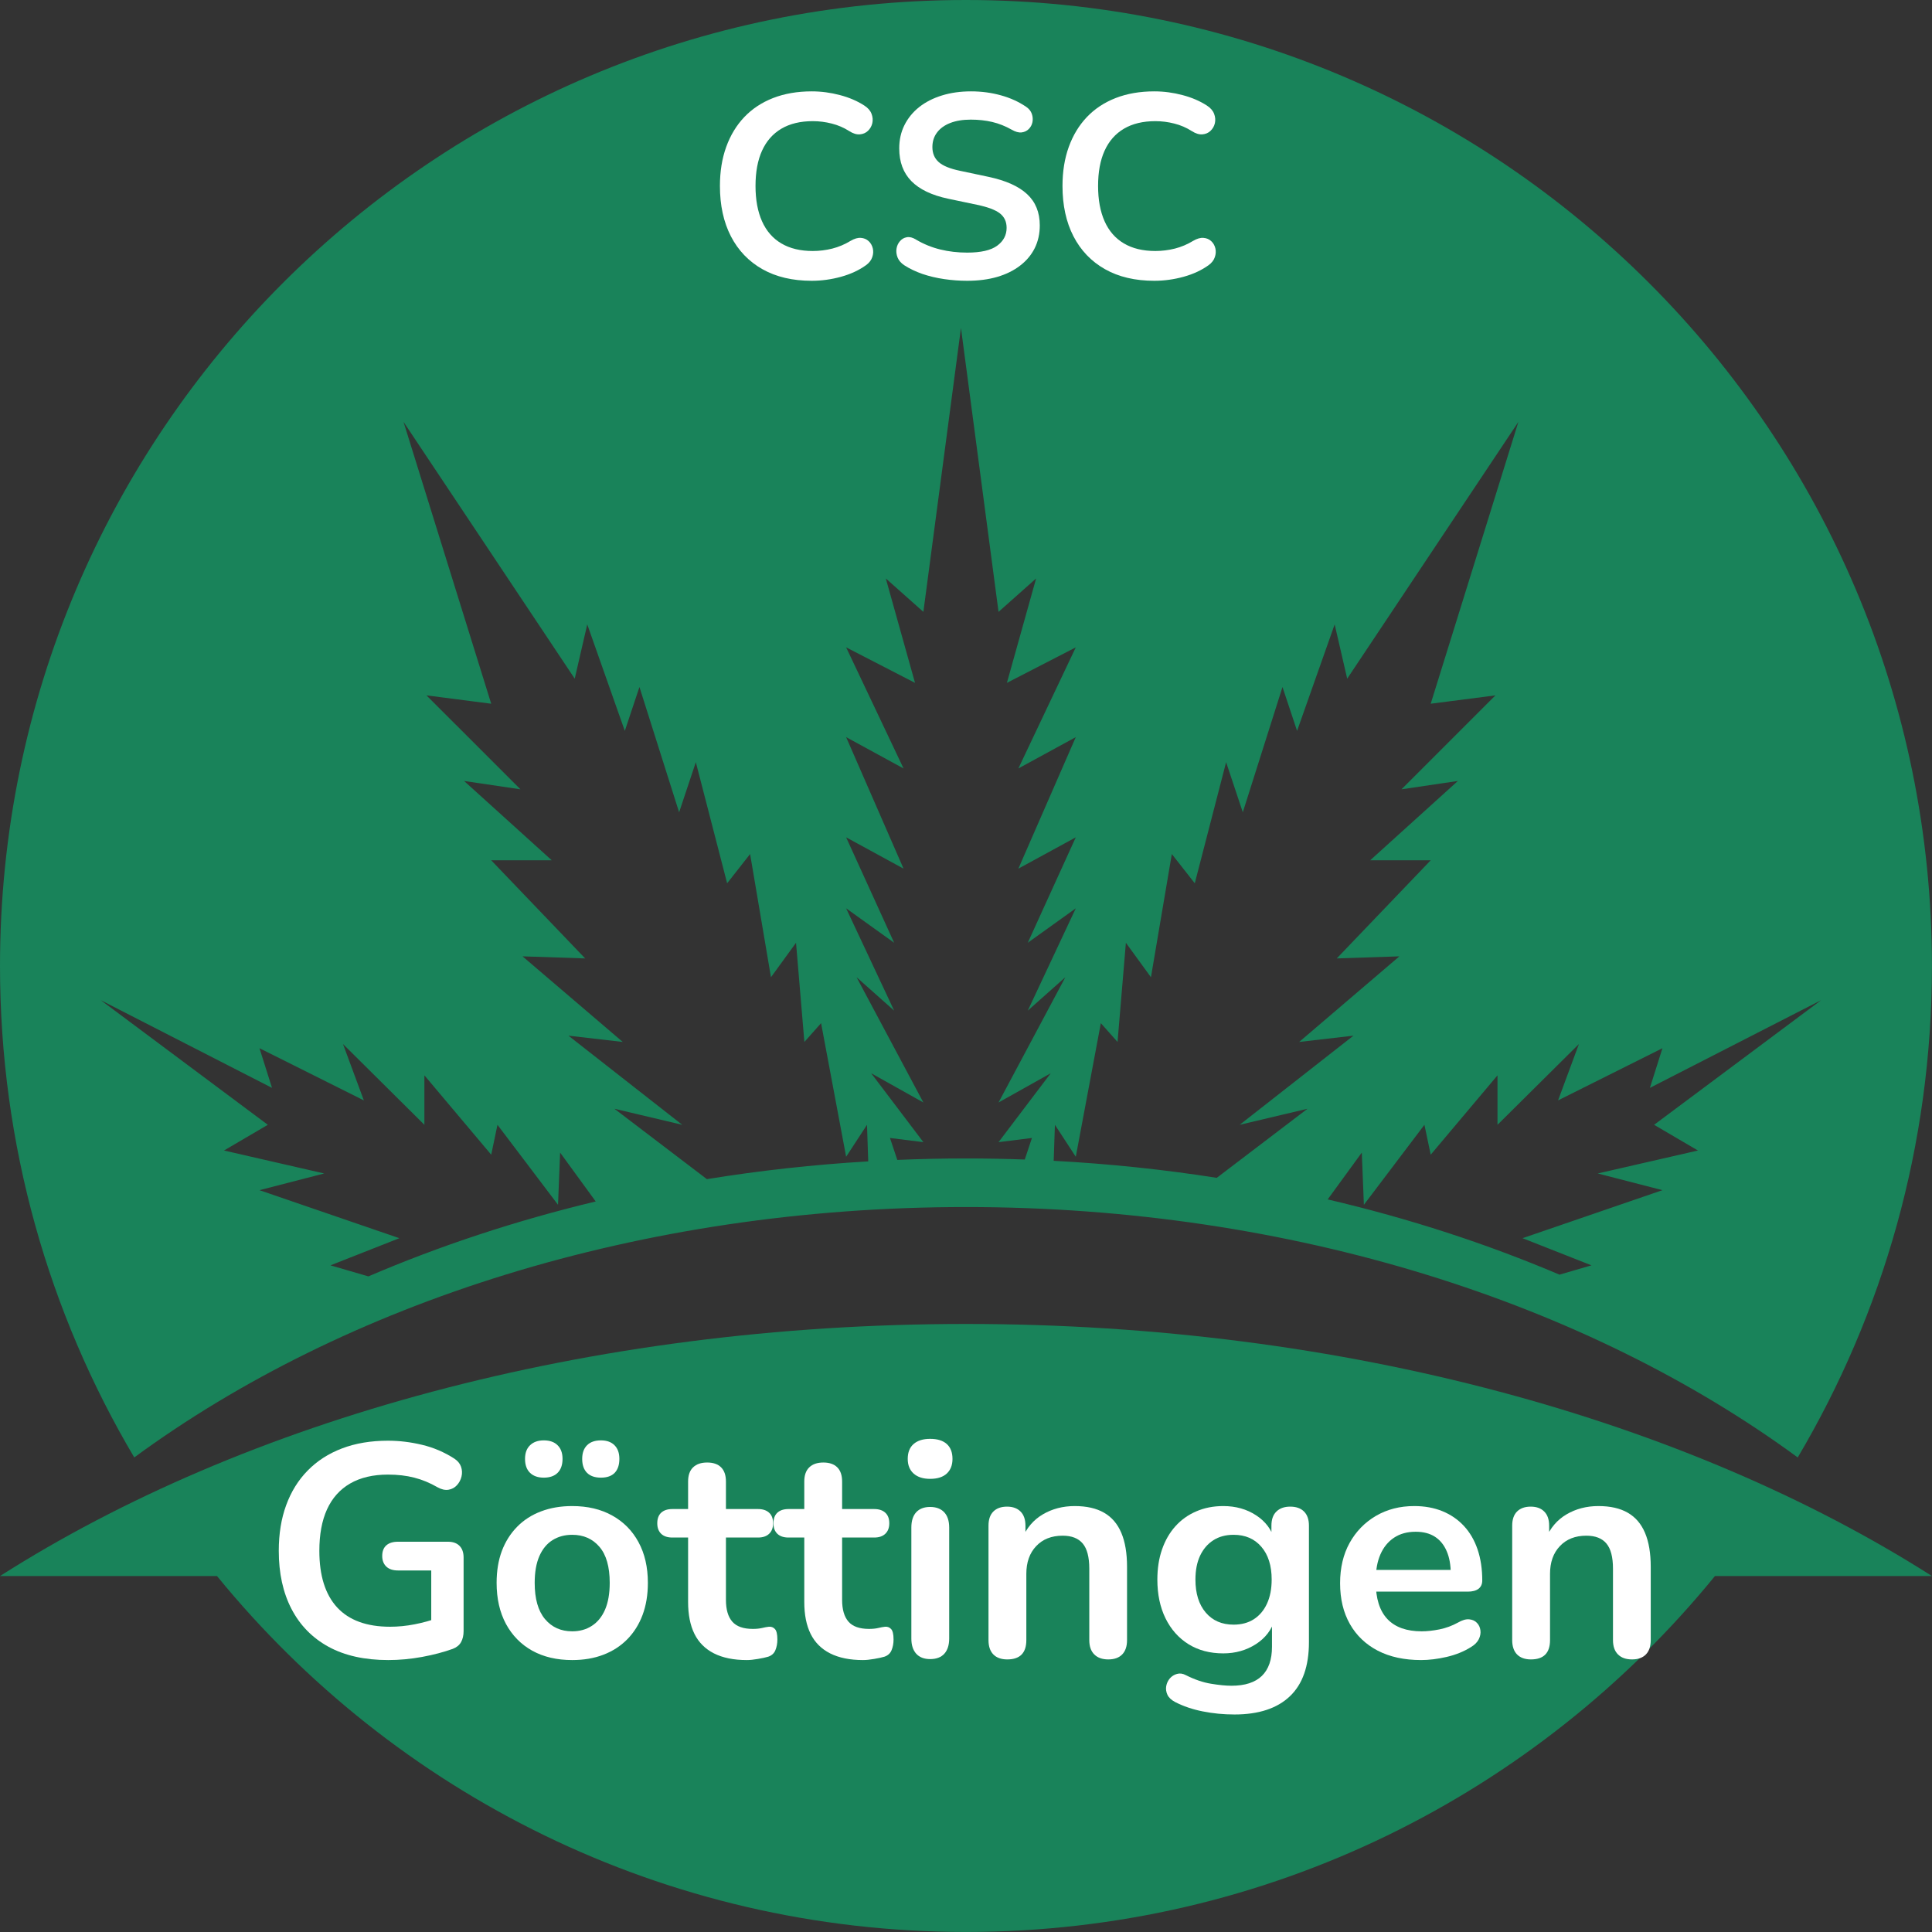 <svg xmlns="http://www.w3.org/2000/svg" xmlns:xlink="http://www.w3.org/1999/xlink" width="500" zoomAndPan="magnify" viewBox="0 0 375 375" height="500" preserveAspectRatio="xMidYMid meet" version="1.0"><rect x="0" y="0" width="375" height="375" fill="#333333" stroke="none"/><defs><g/><clipPath id="c4cbd3e67a"><path d="M 0 0 L 374.992 0 L 374.992 283 L 0 283 Z M 0 0 " clip-rule="nonzero"/></clipPath><clipPath id="324bbcef79"><path d="M 0 256.934 L 374.992 256.934 L 374.992 374.992 L 0 374.992 Z M 0 256.934 " clip-rule="nonzero"/></clipPath></defs><g clip-path="url(#c4cbd3e67a)"><path fill="#19835a" d="M 50.363 203.457 L 70.625 213.586 L 66.574 202.645 L 82.375 218.324 L 82.375 208.723 L 95.344 224.125 L 96.559 218.324 L 108.312 233.852 L 108.719 223.719 L 115.629 233.203 C 100.09 236.926 85.312 241.824 71.504 247.746 L 64.141 245.602 L 77.516 240.332 L 50.363 231.012 L 62.926 227.77 L 43.477 223.312 L 51.984 218.324 L 19.566 194.137 L 52.797 211.156 Z M 111.555 131.73 L 113.984 121.195 L 121.277 141.863 L 124.117 133.352 L 131.816 157.664 L 135.059 147.941 L 141.137 171.445 L 145.594 165.77 L 149.645 189.68 L 154.508 182.992 L 156.129 202.242 L 159.371 198.594 L 164.234 224.527 L 168.285 218.324 L 168.523 225.422 C 157.855 226.055 147.398 227.215 137.207 228.871 L 119.254 215.207 L 132.422 218.324 L 110.336 201.023 L 120.875 202.242 L 101.422 185.625 L 113.582 186.031 L 95.344 166.984 L 107.098 166.984 L 90.078 151.586 L 101.02 153.207 L 82.781 134.973 L 95.344 136.594 L 78.324 81.887 Z M 164.234 162.527 L 175.379 168.605 L 164.234 143.078 L 175.379 149.156 L 164.234 125.652 L 177.605 132.543 L 171.934 112.277 L 179.227 118.762 L 186.523 63.652 L 193.816 118.762 L 201.109 112.277 L 195.438 132.543 L 208.809 125.652 L 197.664 149.156 L 208.809 143.078 L 197.664 168.605 L 208.809 162.527 L 199.488 182.992 L 208.809 176.305 L 199.488 196.164 L 206.781 189.68 L 193.816 213.992 L 203.945 208.32 L 193.816 221.691 L 200.301 220.879 L 198.906 225.062 C 195.125 224.926 191.32 224.855 187.496 224.855 C 183.02 224.855 178.574 224.953 174.164 225.137 L 172.742 220.879 L 179.227 221.691 L 169.098 208.32 L 179.227 213.992 L 166.262 189.68 L 173.555 196.164 L 164.234 176.305 L 173.555 182.992 Z M 216.914 202.242 L 218.535 182.992 L 223.398 189.68 L 227.449 165.77 L 231.906 171.445 L 237.988 147.941 L 241.227 157.664 L 248.93 133.352 L 251.762 141.863 L 259.059 121.195 L 261.488 131.73 L 294.719 81.887 L 277.699 136.594 L 290.262 134.973 L 272.027 153.207 L 282.969 151.586 L 265.949 166.984 L 277.699 166.984 L 259.461 186.031 L 271.621 185.625 L 252.168 202.242 L 262.703 201.023 L 240.621 218.324 L 253.789 215.207 L 236.172 228.617 C 225.871 227 215.301 225.887 204.52 225.312 L 204.758 218.324 L 208.809 224.527 L 213.672 198.594 Z M 322.68 203.457 L 320.246 211.156 L 353.477 194.137 L 321.059 218.324 L 329.57 223.312 L 310.117 227.77 L 322.68 231.012 L 295.527 240.332 L 308.902 245.602 L 302.695 247.41 C 288.621 241.43 273.555 236.508 257.703 232.805 L 264.324 223.719 L 264.73 233.852 L 276.48 218.324 L 277.699 224.125 L 290.664 208.723 L 290.664 218.324 L 306.469 202.645 L 302.418 213.586 Z M 187.496 234.285 C 250.855 234.285 308.086 252.918 348.938 282.891 C 365.484 254.941 374.988 222.332 374.988 187.496 C 374.988 83.945 291.047 0 187.496 0 C 83.945 0 0 83.945 0 187.496 C 0 222.332 9.508 254.941 26.059 282.887 C 66.902 252.918 124.133 234.285 187.496 234.285 " fill-opacity="1" fill-rule="nonzero"/></g><g clip-path="url(#324bbcef79)"><path fill="#19835a" d="M 187.496 256.98 C 113.844 256.98 47.344 275.75 0 305.91 L 42.121 305.91 C 76.504 348.07 128.852 374.992 187.496 374.992 C 246.137 374.992 298.488 348.07 332.871 305.91 L 374.988 305.91 C 327.645 275.75 261.145 256.98 187.496 256.98 " fill-opacity="1" fill-rule="nonzero"/></g><g fill="#ffffff" fill-opacity="1"><g transform="translate(50.938, 321.623)"><g><path d="M 24.422 0.594 C 19.848 0.594 15.984 -0.266 12.828 -1.984 C 9.68 -3.711 7.285 -6.16 5.641 -9.328 C 3.992 -12.504 3.172 -16.266 3.172 -20.609 C 3.172 -23.898 3.648 -26.852 4.609 -29.469 C 5.566 -32.094 6.957 -34.332 8.781 -36.188 C 10.602 -38.051 12.82 -39.484 15.438 -40.484 C 18.062 -41.484 21.039 -41.984 24.375 -41.984 C 26.562 -41.984 28.758 -41.719 30.969 -41.188 C 33.188 -40.664 35.273 -39.773 37.234 -38.516 C 37.891 -38.086 38.328 -37.562 38.547 -36.938 C 38.766 -36.312 38.797 -35.676 38.641 -35.031 C 38.484 -34.383 38.188 -33.82 37.75 -33.344 C 37.32 -32.875 36.785 -32.582 36.141 -32.469 C 35.492 -32.352 34.781 -32.508 34 -32.938 C 32.508 -33.801 31 -34.426 29.469 -34.812 C 27.945 -35.207 26.25 -35.406 24.375 -35.406 C 21.469 -35.406 19.016 -34.828 17.016 -33.672 C 15.023 -32.516 13.531 -30.836 12.531 -28.641 C 11.539 -26.453 11.047 -23.773 11.047 -20.609 C 11.047 -15.797 12.195 -12.133 14.5 -9.625 C 16.812 -7.125 20.238 -5.875 24.781 -5.875 C 26.344 -5.875 27.926 -6.031 29.531 -6.344 C 31.133 -6.656 32.703 -7.086 34.234 -7.641 L 32.766 -4.281 L 32.766 -16.797 L 26.312 -16.797 C 25.332 -16.797 24.578 -17.047 24.047 -17.547 C 23.516 -18.055 23.25 -18.742 23.25 -19.609 C 23.25 -20.516 23.516 -21.203 24.047 -21.672 C 24.578 -22.141 25.332 -22.375 26.312 -22.375 L 36 -22.375 C 36.977 -22.375 37.727 -22.109 38.25 -21.578 C 38.781 -21.047 39.047 -20.289 39.047 -19.312 L 39.047 -5.047 C 39.047 -4.191 38.879 -3.469 38.547 -2.875 C 38.211 -2.289 37.676 -1.859 36.938 -1.578 C 35.207 -0.953 33.227 -0.43 31 -0.016 C 28.77 0.391 26.578 0.594 24.422 0.594 Z M 24.422 0.594 "/></g></g></g><g fill="#ffffff" fill-opacity="1"><g transform="translate(94.158, 321.623)"><g><path d="M 16.906 0.594 C 13.938 0.594 11.352 -0.008 9.156 -1.219 C 6.969 -2.438 5.266 -4.172 4.047 -6.422 C 2.836 -8.68 2.234 -11.336 2.234 -14.391 C 2.234 -16.691 2.57 -18.754 3.25 -20.578 C 3.938 -22.398 4.926 -23.969 6.219 -25.281 C 7.508 -26.594 9.055 -27.586 10.859 -28.266 C 12.66 -28.953 14.676 -29.297 16.906 -29.297 C 19.883 -29.297 22.469 -28.688 24.656 -27.469 C 26.852 -26.258 28.555 -24.539 29.766 -22.312 C 30.984 -20.082 31.594 -17.441 31.594 -14.391 C 31.594 -12.078 31.25 -10 30.562 -8.156 C 29.875 -6.32 28.883 -4.75 27.594 -3.438 C 26.301 -2.125 24.754 -1.125 22.953 -0.438 C 21.16 0.25 19.145 0.594 16.906 0.594 Z M 16.906 -4.984 C 18.352 -4.984 19.625 -5.336 20.719 -6.047 C 21.82 -6.754 22.676 -7.801 23.281 -9.188 C 23.883 -10.582 24.188 -12.316 24.188 -14.391 C 24.188 -17.516 23.52 -19.848 22.188 -21.391 C 20.863 -22.941 19.102 -23.719 16.906 -23.719 C 15.457 -23.719 14.188 -23.375 13.094 -22.688 C 12 -22.008 11.145 -20.973 10.531 -19.578 C 9.926 -18.191 9.625 -16.461 9.625 -14.391 C 9.625 -11.297 10.289 -8.953 11.625 -7.359 C 12.957 -5.773 14.719 -4.984 16.906 -4.984 Z M 22.484 -34.812 C 21.305 -34.812 20.406 -35.125 19.781 -35.75 C 19.156 -36.383 18.844 -37.285 18.844 -38.453 C 18.844 -39.586 19.156 -40.469 19.781 -41.094 C 20.406 -41.727 21.305 -42.047 22.484 -42.047 C 23.617 -42.047 24.5 -41.727 25.125 -41.094 C 25.75 -40.469 26.062 -39.586 26.062 -38.453 C 26.062 -37.285 25.758 -36.383 25.156 -35.75 C 24.551 -35.125 23.66 -34.812 22.484 -34.812 Z M 11.391 -34.812 C 10.254 -34.812 9.363 -35.125 8.719 -35.75 C 8.07 -36.383 7.75 -37.285 7.75 -38.453 C 7.75 -39.586 8.07 -40.469 8.719 -41.094 C 9.363 -41.727 10.254 -42.047 11.391 -42.047 C 12.555 -42.047 13.453 -41.727 14.078 -41.094 C 14.711 -40.469 15.031 -39.586 15.031 -38.453 C 15.031 -37.285 14.711 -36.383 14.078 -35.75 C 13.453 -35.125 12.555 -34.812 11.391 -34.812 Z M 11.391 -34.812 "/></g></g></g><g fill="#ffffff" fill-opacity="1"><g transform="translate(127.982, 321.623)"><g><path d="M 16.969 0.594 C 14.426 0.594 12.301 0.16 10.594 -0.703 C 8.895 -1.566 7.633 -2.828 6.812 -4.484 C 5.988 -6.148 5.578 -8.219 5.578 -10.688 L 5.578 -23.188 L 2.531 -23.188 C 1.582 -23.188 0.852 -23.43 0.344 -23.922 C -0.156 -24.41 -0.406 -25.086 -0.406 -25.953 C -0.406 -26.848 -0.156 -27.531 0.344 -28 C 0.852 -28.477 1.582 -28.719 2.531 -28.719 L 5.578 -28.719 L 5.578 -34.062 C 5.578 -35.27 5.898 -36.188 6.547 -36.812 C 7.191 -37.438 8.102 -37.75 9.281 -37.75 C 10.457 -37.75 11.359 -37.438 11.984 -36.812 C 12.609 -36.188 12.922 -35.27 12.922 -34.062 L 12.922 -28.719 L 19.141 -28.719 C 20.078 -28.719 20.801 -28.477 21.312 -28 C 21.82 -27.531 22.078 -26.848 22.078 -25.953 C 22.078 -25.086 21.82 -24.41 21.312 -23.922 C 20.801 -23.43 20.078 -23.188 19.141 -23.188 L 12.922 -23.188 L 12.922 -11.094 C 12.922 -9.219 13.332 -7.805 14.156 -6.859 C 14.977 -5.922 16.305 -5.453 18.141 -5.453 C 18.805 -5.453 19.395 -5.508 19.906 -5.625 C 20.414 -5.75 20.863 -5.832 21.25 -5.875 C 21.719 -5.914 22.109 -5.77 22.422 -5.438 C 22.742 -5.102 22.906 -4.426 22.906 -3.406 C 22.906 -2.625 22.773 -1.926 22.516 -1.312 C 22.266 -0.707 21.805 -0.289 21.141 -0.062 C 20.629 0.094 19.961 0.238 19.141 0.375 C 18.316 0.52 17.594 0.594 16.969 0.594 Z M 16.969 0.594 "/></g></g></g><g fill="#ffffff" fill-opacity="1"><g transform="translate(150.532, 321.623)"><g><path d="M 16.969 0.594 C 14.426 0.594 12.301 0.16 10.594 -0.703 C 8.895 -1.566 7.633 -2.828 6.812 -4.484 C 5.988 -6.148 5.578 -8.219 5.578 -10.688 L 5.578 -23.188 L 2.531 -23.188 C 1.582 -23.188 0.852 -23.43 0.344 -23.922 C -0.156 -24.41 -0.406 -25.086 -0.406 -25.953 C -0.406 -26.848 -0.156 -27.531 0.344 -28 C 0.852 -28.477 1.582 -28.719 2.531 -28.719 L 5.578 -28.719 L 5.578 -34.062 C 5.578 -35.27 5.898 -36.188 6.547 -36.812 C 7.191 -37.438 8.102 -37.75 9.281 -37.75 C 10.457 -37.75 11.359 -37.438 11.984 -36.812 C 12.609 -36.188 12.922 -35.27 12.922 -34.062 L 12.922 -28.719 L 19.141 -28.719 C 20.078 -28.719 20.801 -28.477 21.312 -28 C 21.82 -27.531 22.078 -26.848 22.078 -25.953 C 22.078 -25.086 21.82 -24.41 21.312 -23.922 C 20.801 -23.43 20.078 -23.188 19.141 -23.188 L 12.922 -23.188 L 12.922 -11.094 C 12.922 -9.219 13.332 -7.805 14.156 -6.859 C 14.977 -5.922 16.305 -5.453 18.141 -5.453 C 18.805 -5.453 19.395 -5.508 19.906 -5.625 C 20.414 -5.75 20.863 -5.832 21.25 -5.875 C 21.719 -5.914 22.109 -5.77 22.422 -5.438 C 22.742 -5.102 22.906 -4.426 22.906 -3.406 C 22.906 -2.625 22.773 -1.926 22.516 -1.312 C 22.266 -0.707 21.805 -0.289 21.141 -0.062 C 20.629 0.094 19.961 0.238 19.141 0.375 C 18.316 0.52 17.594 0.594 16.969 0.594 Z M 16.969 0.594 "/></g></g></g><g fill="#ffffff" fill-opacity="1"><g transform="translate(173.081, 321.623)"><g><path d="M 7.453 0.406 C 6.285 0.406 5.383 0.055 4.75 -0.641 C 4.125 -1.348 3.812 -2.328 3.812 -3.578 L 3.812 -25.125 C 3.812 -26.414 4.125 -27.406 4.75 -28.094 C 5.383 -28.781 6.285 -29.125 7.453 -29.125 C 8.629 -29.125 9.539 -28.781 10.188 -28.094 C 10.832 -27.406 11.156 -26.414 11.156 -25.125 L 11.156 -3.578 C 11.156 -2.328 10.844 -1.348 10.219 -0.641 C 9.594 0.055 8.672 0.406 7.453 0.406 Z M 7.453 -34.578 C 6.086 -34.578 5.02 -34.922 4.25 -35.609 C 3.488 -36.297 3.109 -37.242 3.109 -38.453 C 3.109 -39.711 3.488 -40.676 4.25 -41.344 C 5.02 -42.008 6.086 -42.344 7.453 -42.344 C 8.867 -42.344 9.945 -42.008 10.688 -41.344 C 11.426 -40.676 11.797 -39.711 11.797 -38.453 C 11.797 -37.242 11.426 -36.297 10.688 -35.609 C 9.945 -34.922 8.867 -34.578 7.453 -34.578 Z M 7.453 -34.578 "/></g></g></g><g fill="#ffffff" fill-opacity="1"><g transform="translate(188.055, 321.623)"><g><path d="M 7.453 0.469 C 6.285 0.469 5.383 0.145 4.75 -0.5 C 4.125 -1.145 3.812 -2.07 3.812 -3.281 L 3.812 -25.484 C 3.812 -26.691 4.125 -27.609 4.75 -28.234 C 5.383 -28.867 6.27 -29.188 7.406 -29.188 C 8.531 -29.188 9.406 -28.867 10.031 -28.234 C 10.664 -27.609 10.984 -26.691 10.984 -25.484 L 10.984 -21.484 L 10.328 -22.953 C 11.191 -25.035 12.535 -26.613 14.359 -27.688 C 16.18 -28.758 18.242 -29.297 20.547 -29.297 C 22.859 -29.297 24.758 -28.863 26.25 -28 C 27.738 -27.145 28.852 -25.844 29.594 -24.094 C 30.332 -22.352 30.703 -20.156 30.703 -17.5 L 30.703 -3.281 C 30.703 -2.07 30.391 -1.145 29.766 -0.5 C 29.141 0.145 28.238 0.469 27.062 0.469 C 25.895 0.469 24.988 0.145 24.344 -0.5 C 23.695 -1.145 23.375 -2.07 23.375 -3.281 L 23.375 -17.141 C 23.375 -19.379 22.953 -21.004 22.109 -22.016 C 21.266 -23.035 19.961 -23.547 18.203 -23.547 C 16.047 -23.547 14.332 -22.867 13.062 -21.516 C 11.789 -20.172 11.156 -18.379 11.156 -16.141 L 11.156 -3.281 C 11.156 -0.781 9.922 0.469 7.453 0.469 Z M 7.453 0.469 "/></g></g></g><g fill="#ffffff" fill-opacity="1"><g transform="translate(222.408, 321.623)"><g><path d="M 17.203 11.156 C 15.086 11.156 13.039 10.957 11.062 10.562 C 9.094 10.176 7.305 9.57 5.703 8.75 C 4.953 8.352 4.445 7.879 4.188 7.328 C 3.938 6.785 3.859 6.227 3.953 5.656 C 4.055 5.094 4.289 4.594 4.656 4.156 C 5.031 3.727 5.492 3.438 6.047 3.281 C 6.598 3.125 7.164 3.203 7.75 3.516 C 9.469 4.379 11.098 4.938 12.641 5.188 C 14.191 5.445 15.52 5.578 16.625 5.578 C 19.238 5.578 21.203 4.941 22.516 3.672 C 23.828 2.398 24.484 0.508 24.484 -2 L 24.484 -7.281 L 25.016 -7.281 C 24.43 -5.281 23.207 -3.68 21.344 -2.484 C 19.488 -1.297 17.383 -0.703 15.031 -0.703 C 12.445 -0.703 10.195 -1.297 8.281 -2.484 C 6.363 -3.68 4.875 -5.359 3.812 -7.516 C 2.758 -9.672 2.234 -12.176 2.234 -15.031 C 2.234 -17.188 2.535 -19.133 3.141 -20.875 C 3.742 -22.613 4.602 -24.109 5.719 -25.359 C 6.844 -26.617 8.195 -27.586 9.781 -28.266 C 11.363 -28.953 13.113 -29.297 15.031 -29.297 C 17.457 -29.297 19.582 -28.695 21.406 -27.5 C 23.227 -26.312 24.41 -24.738 24.953 -22.781 L 24.375 -21.312 L 24.375 -25.484 C 24.375 -26.691 24.695 -27.609 25.344 -28.234 C 25.988 -28.867 26.879 -29.188 28.016 -29.188 C 29.18 -29.188 30.078 -28.867 30.703 -28.234 C 31.336 -27.609 31.656 -26.691 31.656 -25.484 L 31.656 -2.875 C 31.656 1.781 30.422 5.281 27.953 7.625 C 25.484 9.977 21.898 11.156 17.203 11.156 Z M 17.031 -6.281 C 18.551 -6.281 19.859 -6.629 20.953 -7.328 C 22.055 -8.035 22.91 -9.047 23.516 -10.359 C 24.117 -11.672 24.422 -13.227 24.422 -15.031 C 24.422 -17.727 23.754 -19.848 22.422 -21.391 C 21.098 -22.941 19.301 -23.719 17.031 -23.719 C 15.5 -23.719 14.188 -23.363 13.094 -22.656 C 12 -21.957 11.145 -20.961 10.531 -19.672 C 9.926 -18.379 9.625 -16.832 9.625 -15.031 C 9.625 -12.332 10.289 -10.195 11.625 -8.625 C 12.957 -7.062 14.758 -6.281 17.031 -6.281 Z M 17.031 -6.281 "/></g></g></g><g fill="#ffffff" fill-opacity="1"><g transform="translate(257.877, 321.623)"><g><path d="M 17.969 0.594 C 14.719 0.594 11.914 -0.008 9.562 -1.219 C 7.219 -2.438 5.41 -4.16 4.141 -6.391 C 2.867 -8.629 2.234 -11.273 2.234 -14.328 C 2.234 -17.305 2.848 -19.91 4.078 -22.141 C 5.316 -24.367 7.02 -26.117 9.188 -27.391 C 11.363 -28.66 13.844 -29.297 16.625 -29.297 C 18.656 -29.297 20.484 -28.961 22.109 -28.297 C 23.734 -27.629 25.125 -26.672 26.281 -25.422 C 27.438 -24.172 28.316 -22.656 28.922 -20.875 C 29.523 -19.094 29.828 -17.086 29.828 -14.859 C 29.828 -14.148 29.582 -13.609 29.094 -13.234 C 28.602 -12.867 27.91 -12.688 27.016 -12.688 L 8.156 -12.688 L 8.156 -16.906 L 24.656 -16.906 L 23.719 -16.031 C 23.719 -17.832 23.453 -19.336 22.922 -20.547 C 22.398 -21.766 21.641 -22.695 20.641 -23.344 C 19.641 -23.988 18.395 -24.312 16.906 -24.312 C 15.258 -24.312 13.859 -23.926 12.703 -23.156 C 11.555 -22.395 10.676 -21.316 10.062 -19.922 C 9.457 -18.535 9.156 -16.883 9.156 -14.969 L 9.156 -14.562 C 9.156 -11.352 9.91 -8.953 11.422 -7.359 C 12.93 -5.773 15.148 -4.984 18.078 -4.984 C 19.098 -4.984 20.242 -5.109 21.516 -5.359 C 22.785 -5.617 23.988 -6.062 25.125 -6.688 C 25.945 -7.164 26.672 -7.375 27.297 -7.312 C 27.93 -7.25 28.43 -7.02 28.797 -6.625 C 29.172 -6.238 29.395 -5.758 29.469 -5.188 C 29.551 -4.625 29.445 -4.047 29.156 -3.453 C 28.863 -2.867 28.363 -2.363 27.656 -1.938 C 26.281 -1.07 24.703 -0.43 22.922 -0.016 C 21.148 0.391 19.5 0.594 17.969 0.594 Z M 17.969 0.594 "/></g></g></g><g fill="#ffffff" fill-opacity="1"><g transform="translate(289.704, 321.623)"><g><path d="M 7.453 0.469 C 6.285 0.469 5.383 0.145 4.75 -0.5 C 4.125 -1.145 3.812 -2.07 3.812 -3.281 L 3.812 -25.484 C 3.812 -26.691 4.125 -27.609 4.75 -28.234 C 5.383 -28.867 6.27 -29.188 7.406 -29.188 C 8.531 -29.188 9.406 -28.867 10.031 -28.234 C 10.664 -27.609 10.984 -26.691 10.984 -25.484 L 10.984 -21.484 L 10.328 -22.953 C 11.191 -25.035 12.535 -26.613 14.359 -27.688 C 16.18 -28.758 18.242 -29.297 20.547 -29.297 C 22.859 -29.297 24.758 -28.863 26.25 -28 C 27.738 -27.145 28.852 -25.844 29.594 -24.094 C 30.332 -22.352 30.703 -20.156 30.703 -17.5 L 30.703 -3.281 C 30.703 -2.07 30.391 -1.145 29.766 -0.5 C 29.141 0.145 28.238 0.469 27.062 0.469 C 25.895 0.469 24.988 0.145 24.344 -0.5 C 23.695 -1.145 23.375 -2.07 23.375 -3.281 L 23.375 -17.141 C 23.375 -19.379 22.953 -21.004 22.109 -22.016 C 21.266 -23.035 19.961 -23.547 18.203 -23.547 C 16.047 -23.547 14.332 -22.867 13.062 -21.516 C 11.789 -20.172 11.156 -18.379 11.156 -16.141 L 11.156 -3.281 C 11.156 -0.781 9.922 0.469 7.453 0.469 Z M 7.453 0.469 "/></g></g></g><g fill="#ffffff" fill-opacity="1"><g transform="translate(137.004, 54)"><g><path d="M 20.547 0.5 C 16.828 0.5 13.641 -0.25 10.984 -1.75 C 8.328 -3.25 6.285 -5.379 4.859 -8.141 C 3.441 -10.898 2.734 -14.156 2.734 -17.906 C 2.734 -20.707 3.141 -23.234 3.953 -25.484 C 4.766 -27.734 5.93 -29.66 7.453 -31.266 C 8.973 -32.867 10.836 -34.102 13.047 -34.969 C 15.266 -35.832 17.766 -36.266 20.547 -36.266 C 22.398 -36.266 24.223 -36.023 26.016 -35.547 C 27.805 -35.078 29.379 -34.406 30.734 -33.531 C 31.441 -33.082 31.914 -32.547 32.156 -31.922 C 32.395 -31.297 32.445 -30.688 32.312 -30.094 C 32.176 -29.508 31.895 -29.016 31.469 -28.609 C 31.051 -28.203 30.523 -27.973 29.891 -27.922 C 29.266 -27.867 28.582 -28.078 27.844 -28.547 C 26.789 -29.223 25.656 -29.711 24.438 -30.016 C 23.227 -30.328 22 -30.484 20.75 -30.484 C 18.344 -30.484 16.312 -29.992 14.656 -29.016 C 13 -28.035 11.75 -26.613 10.906 -24.75 C 10.062 -22.895 9.641 -20.613 9.641 -17.906 C 9.641 -15.227 10.062 -12.941 10.906 -11.047 C 11.75 -9.16 13 -7.727 14.656 -6.75 C 16.312 -5.77 18.344 -5.281 20.75 -5.281 C 22.031 -5.281 23.297 -5.438 24.547 -5.75 C 25.797 -6.07 26.977 -6.57 28.094 -7.25 C 28.844 -7.688 29.508 -7.879 30.094 -7.828 C 30.688 -7.785 31.188 -7.578 31.594 -7.203 C 32 -6.828 32.27 -6.359 32.406 -5.797 C 32.539 -5.242 32.504 -4.672 32.297 -4.078 C 32.098 -3.484 31.695 -2.969 31.094 -2.531 C 29.738 -1.551 28.125 -0.801 26.25 -0.281 C 24.375 0.238 22.473 0.5 20.547 0.5 Z M 20.547 0.5 "/></g></g></g><g fill="#ffffff" fill-opacity="1"><g transform="translate(171.493, 54)"><g><path d="M 16.234 0.5 C 14.742 0.5 13.254 0.391 11.766 0.172 C 10.273 -0.047 8.867 -0.379 7.547 -0.828 C 6.234 -1.285 5.051 -1.852 4 -2.531 C 3.395 -2.938 2.973 -3.426 2.734 -4 C 2.504 -4.582 2.43 -5.148 2.516 -5.703 C 2.598 -6.266 2.816 -6.754 3.172 -7.172 C 3.523 -7.598 3.973 -7.859 4.516 -7.953 C 5.055 -8.055 5.648 -7.906 6.297 -7.5 C 7.773 -6.625 9.344 -5.984 11 -5.578 C 12.656 -5.172 14.398 -4.969 16.234 -4.969 C 18.898 -4.969 20.844 -5.414 22.062 -6.312 C 23.281 -7.207 23.891 -8.363 23.891 -9.781 C 23.891 -10.969 23.457 -11.898 22.594 -12.578 C 21.727 -13.254 20.25 -13.812 18.156 -14.25 L 12.578 -15.422 C 9.367 -16.098 6.977 -17.238 5.406 -18.844 C 3.832 -20.445 3.047 -22.566 3.047 -25.203 C 3.047 -26.859 3.383 -28.363 4.062 -29.719 C 4.738 -31.07 5.691 -32.238 6.922 -33.219 C 8.16 -34.195 9.629 -34.945 11.328 -35.469 C 13.035 -36 14.922 -36.266 16.984 -36.266 C 19.016 -36.266 20.941 -36.008 22.766 -35.5 C 24.598 -35 26.238 -34.254 27.688 -33.266 C 28.227 -32.898 28.594 -32.445 28.781 -31.906 C 28.969 -31.363 29.008 -30.828 28.906 -30.297 C 28.801 -29.773 28.562 -29.328 28.188 -28.953 C 27.82 -28.586 27.359 -28.367 26.797 -28.297 C 26.242 -28.234 25.613 -28.406 24.906 -28.812 C 23.656 -29.52 22.383 -30.023 21.094 -30.328 C 19.812 -30.629 18.426 -30.781 16.938 -30.781 C 15.383 -30.781 14.051 -30.562 12.938 -30.125 C 11.82 -29.688 10.969 -29.066 10.375 -28.266 C 9.781 -27.473 9.484 -26.535 9.484 -25.453 C 9.484 -24.242 9.891 -23.273 10.703 -22.547 C 11.516 -21.816 12.898 -21.25 14.859 -20.844 L 20.391 -19.672 C 23.734 -18.961 26.223 -17.848 27.859 -16.328 C 29.504 -14.805 30.328 -12.781 30.328 -10.25 C 30.328 -8.625 30 -7.148 29.344 -5.828 C 28.688 -4.516 27.738 -3.383 26.5 -2.438 C 25.27 -1.488 23.789 -0.758 22.062 -0.25 C 20.332 0.25 18.391 0.5 16.234 0.5 Z M 16.234 0.5 "/></g></g></g><g fill="#ffffff" fill-opacity="1"><g transform="translate(203.496, 54)"><g><path d="M 20.547 0.5 C 16.828 0.5 13.641 -0.25 10.984 -1.75 C 8.328 -3.25 6.285 -5.379 4.859 -8.141 C 3.441 -10.898 2.734 -14.156 2.734 -17.906 C 2.734 -20.707 3.141 -23.234 3.953 -25.484 C 4.766 -27.734 5.93 -29.66 7.453 -31.266 C 8.973 -32.867 10.836 -34.102 13.047 -34.969 C 15.266 -35.832 17.766 -36.266 20.547 -36.266 C 22.398 -36.266 24.223 -36.023 26.016 -35.547 C 27.805 -35.078 29.379 -34.406 30.734 -33.531 C 31.441 -33.082 31.914 -32.547 32.156 -31.922 C 32.395 -31.297 32.445 -30.688 32.312 -30.094 C 32.176 -29.508 31.895 -29.016 31.469 -28.609 C 31.051 -28.203 30.523 -27.973 29.891 -27.922 C 29.266 -27.867 28.582 -28.078 27.844 -28.547 C 26.789 -29.223 25.656 -29.711 24.438 -30.016 C 23.227 -30.328 22 -30.484 20.75 -30.484 C 18.344 -30.484 16.312 -29.992 14.656 -29.016 C 13 -28.035 11.75 -26.613 10.906 -24.75 C 10.062 -22.895 9.641 -20.613 9.641 -17.906 C 9.641 -15.227 10.062 -12.941 10.906 -11.047 C 11.75 -9.16 13 -7.727 14.656 -6.75 C 16.312 -5.77 18.344 -5.281 20.75 -5.281 C 22.031 -5.281 23.297 -5.438 24.547 -5.75 C 25.797 -6.07 26.977 -6.57 28.094 -7.25 C 28.844 -7.688 29.508 -7.879 30.094 -7.828 C 30.688 -7.785 31.188 -7.578 31.594 -7.203 C 32 -6.828 32.27 -6.359 32.406 -5.797 C 32.539 -5.242 32.504 -4.672 32.297 -4.078 C 32.098 -3.484 31.695 -2.969 31.094 -2.531 C 29.738 -1.551 28.125 -0.801 26.25 -0.281 C 24.375 0.238 22.473 0.5 20.547 0.5 Z M 20.547 0.5 "/></g></g></g></svg>